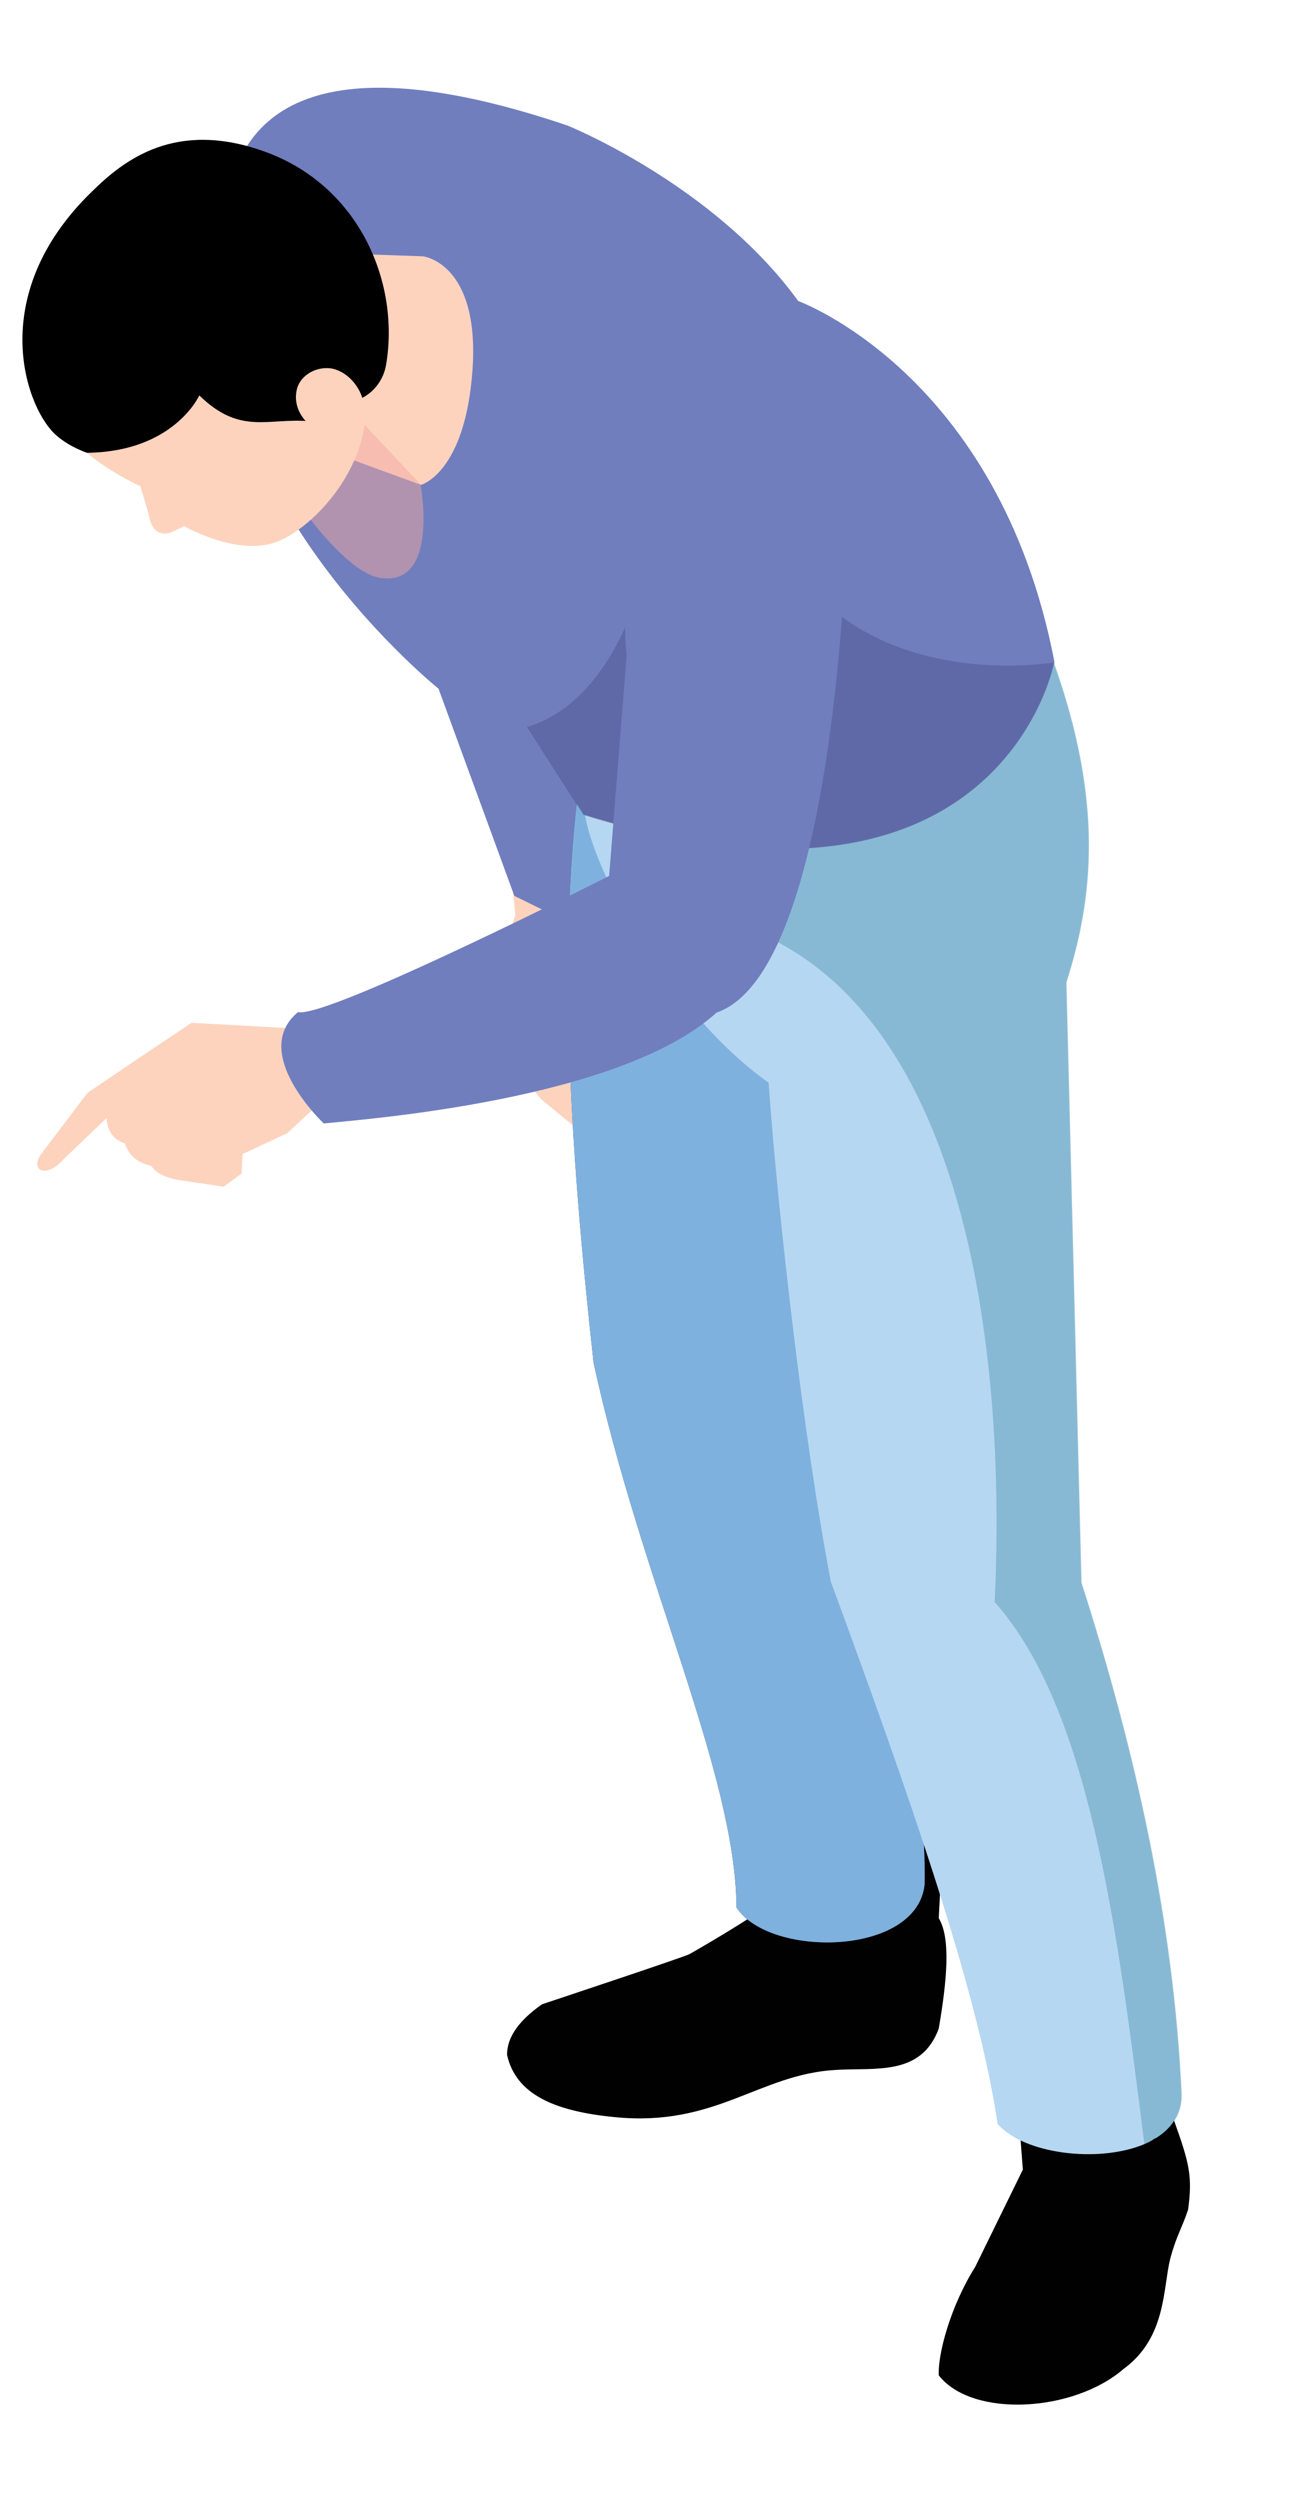 <?xml version="1.0" encoding="utf-8"?>
<!-- Generator: Adobe Illustrator 26.5.0, SVG Export Plug-In . SVG Version: 6.00 Build 0)  -->
<svg version="1.1" id="Layer_1" xmlns="http://www.w3.org/2000/svg" xmlns:xlink="http://www.w3.org/1999/xlink" x="0px" y="0px"
	 viewBox="0 0 267 514" style="enable-background:new 0 0 267 514;" xml:space="preserve">
<style type="text/css">
	.st0{fill:#FDD3BE;}
	.st1{fill:#707EBE;}
	.st2{fill:#010101;}
	.st3{fill:#32495D;}
	.st4{fill:#7FB1DF;}
	.st5{fill:#B6D7F1;}
	.st6{opacity:0.3;fill:#18718F;enable-background:new    ;}
	.st7{opacity:0.2;fill:#1E144C;enable-background:new    ;}
	.st8{opacity:0.5;fill:#F2A9A3;enable-background:new    ;}
</style>
<g id="Layer_1_00000070808754102633895140000010500143239166083751_">
</g>
<g id="Isolation_Mode">
	<g>
		<path class="st0" d="M76.5,219.2l-12.8,9.5l-4.6,4.3l-9.2,4.3l-0.2,4l-3.7,2.7l-9.4-1.4c-2.4-0.5-4.4-1.2-5.5-2.9
			c-2.8-0.6-4.6-2.1-5.4-4.6c-2.5-0.8-3.6-2.6-3.8-5.2l-10,9.6c-3.1,2.5-5.4,0.8-3.6-2l9.7-12.8l9.3-6.3l12.1-8.1l21.7,1.2
			c0,0,11-1.4,11.4-1.2L76.5,219.2z"/>
		<g>
			<path class="st0" d="M105.6,184.1l0.4,4c-2.4,7.8-3.1,15.9-2.5,24.2c1.6,5,4.3,9.5,7.8,13.7l8.5,7c2.1,1.4,3.2-0.3,2.9-2.5
				l4.7,2.4c1.6-0.7,2.5-1.7,1.3-3.4c1.6-0.6,2.1-1.5-0.2-2.9l-5.4-2.1l-5.4-5.7l-2.1-2.5c2.3,0.8,4,0.5,4.2-3l-1.5-5l1.1-8.6
				c1.6-5.7,1.5-11-1.7-15.4l0-3.2C116.7,177.3,104.2,179.3,105.6,184.1z"/>
			<path class="st1" d="M133.9,152.9L92.6,84.3L46.5,56c-4.8,46.7,43.7,85.6,43.7,85.6l15.6,42.6l12.6,6.2L133.9,152.9z"/>
			<path class="st2" d="M194.2,373.4l-30.5-3.1c0,0-6.8,21.3-7.1,22.2c-0.3,0.9-14,8.9-14.8,9.3c-0.8,0.5-30.3,10.3-30.3,10.3
				c-4.7,3.3-7.2,6.7-7.2,10.4c1.8,8.1,9.7,11.6,22.1,12.8c20.8,2.1,29.7-8.8,45.5-9.7c8.2-0.5,17.6,1.3,21.2-8.5
				c1.7-9.9,2.5-18.6,0-22.7L194.2,373.4z"/>
			<path class="st2" d="M239,420l-30,7.8l1.4,18.3l-9.8,20c-5.1,8.1-7.7,17.9-7.5,22.3c6.9,8.8,27.7,7.6,38-1.3
				c8.8-6.4,8.1-16.5,9.6-22.6c1.3-4.9,2.5-6.5,3.7-10.2c0.9-6.8,0.3-9.4-2.9-18.3L239,420z"/>
			<path class="st3" d="M120.3,153.4c-6.2,36.2-3.1,82.2,1.8,126.8c9.7,44.7,29.2,84.3,29.4,112c6.7,10.4,37.2,10.1,38.7-4.8
				c0.5-35.7-15.1-70.9-21.3-107.3L181.2,158L120.3,153.4z"/>
			<path class="st4" d="M120.3,153.4c-6.2,36.2-3.1,82.2,1.8,126.8c9.7,44.7,29.2,84.3,29.4,112c6.7,10.4,37.2,10.1,38.7-4.8
				c0.5-35.7-15.1-70.9-21.3-107.3L181.2,158L120.3,153.4z"/>
			<path class="st5" d="M208.6,138.5l8.1-2.3c10.3,28.9,8.1,48.6,2.6,65.8l3.1,123.4c11.3,35.2,19,70.2,20.6,105.2c0.1,4-2,7-5.2,9
				c-0.3,0.1-0.5,0.2-0.7,0.4c-0.5,0.3-1.1,0.6-1.8,0.9c-9.4,3.9-24.7,2-30.1-4.2c-4-27.4-18.5-68.6-34.3-111.5
				c-5.7-29.9-10.9-75.9-12.8-102.6c-20.1-14.1-38.5-46.3-38.1-58.8L208.6,138.5z"/>
			<path class="st6" d="M135.1,187.1l73.6-48.6l8.1-2.3c10.3,28.9,8.1,48.6,2.6,65.8l3.1,123.4c11.3,35.2,19,70.2,20.6,105.2
				c0.1,4-2,7-5.2,9c-0.3,0.1-0.5,0.2-0.7,0.4c-0.9,0.4-1.5,0.6-1.8,0.9c-5.6-44.8-11.3-89.6-30.8-111.5
				C207.3,273.7,197.4,190.3,135.1,187.1z"/>
			<path class="st1" d="M116.7,25.8c0,0,30.1,12.1,47.5,36.1c0,0,41.3,14.9,52.7,74.2c0,0-10.8,58.1-96.8,31.4l-11.6-18.1l-8.8-13.7
				c0,0-37.6-19.9-49.6-64.7C50.2,71.1,21.9-6.2,116.7,25.8z"/>
			<path class="st7" d="M135.4,104l23.1,4c15.3,35.7,58.3,28.2,58.3,28.2s-10.8,58.1-96.8,31.4l-11.6-18.1
				C131.6,142.4,135.4,104,135.4,104z"/>
			<path class="st1" d="M128.9,134.8l-3.6,45.3c0,0-58,29.4-64,28c-10.1,8.4,5.3,22.9,5.3,22.9c8.7-0.9,61-4.8,80.8-22.8
				c25-8.6,26.8-100.7,26.8-100.7C173.4,85.4,124.3,84.6,128.9,134.8z"/>
			<path class="st0" d="M50.8,86.6l35.8,13.1c0,0,9.1-2.4,10.6-23.7C98.7,54,87,52.7,87,52.7L66.6,52L50.8,86.6z"/>
			<path class="st8" d="M63.8,106.7c0,0,8.2,11.1,14.3,12.1c12.4,2,8.4-19.2,8.4-19.2l-12.2-13L63.8,106.7z"/>
			<g>
				<path class="st0" d="M56.4,111.6c-8.1,2.6-18.5-3.4-18.5-3.4l-2.8,1.3c-2.4,0.8-4.1-0.7-4.5-3.7l-1.7-5.8
					C4.7,88.4,7.5,73.6,9.5,60.6c3.2-20.9,25.3-31.5,36.4-30.2c39.3,4.6,28.9,48.9,28.9,48.9C77.9,94.6,64.5,108.9,56.4,111.6z"/>
				<path d="M79.4,75.1c2.9-16.6-5.2-36.6-24.6-43.8c-18.7-6.9-29.4,1.7-35.9,8.1C-3.5,61.1,5.6,84.7,11.8,89.7
					c2.7,2.3,6.1,3.4,6.1,3.4C35.8,92.9,41,81.3,41,81.3c8.4,8.2,14,4.6,22.6,5.3c0,0,3.6-4.5,3.8-4.4
					C72.7,84.3,78.4,80.7,79.4,75.1z"/>
				<path class="st0" d="M69,89.4c2.1,0,4.4-0.9,5.4-2.8c0.7-1.4,0.6-3.1,0.2-4.6c-0.9-2.9-3.2-5.5-6.2-6.2
					c-3.1-0.6-6.5,1.2-7.3,4.1C59.8,84.9,64.3,89.3,69,89.4z"/>
			</g>
		</g>
	</g>
</g>
</svg>

